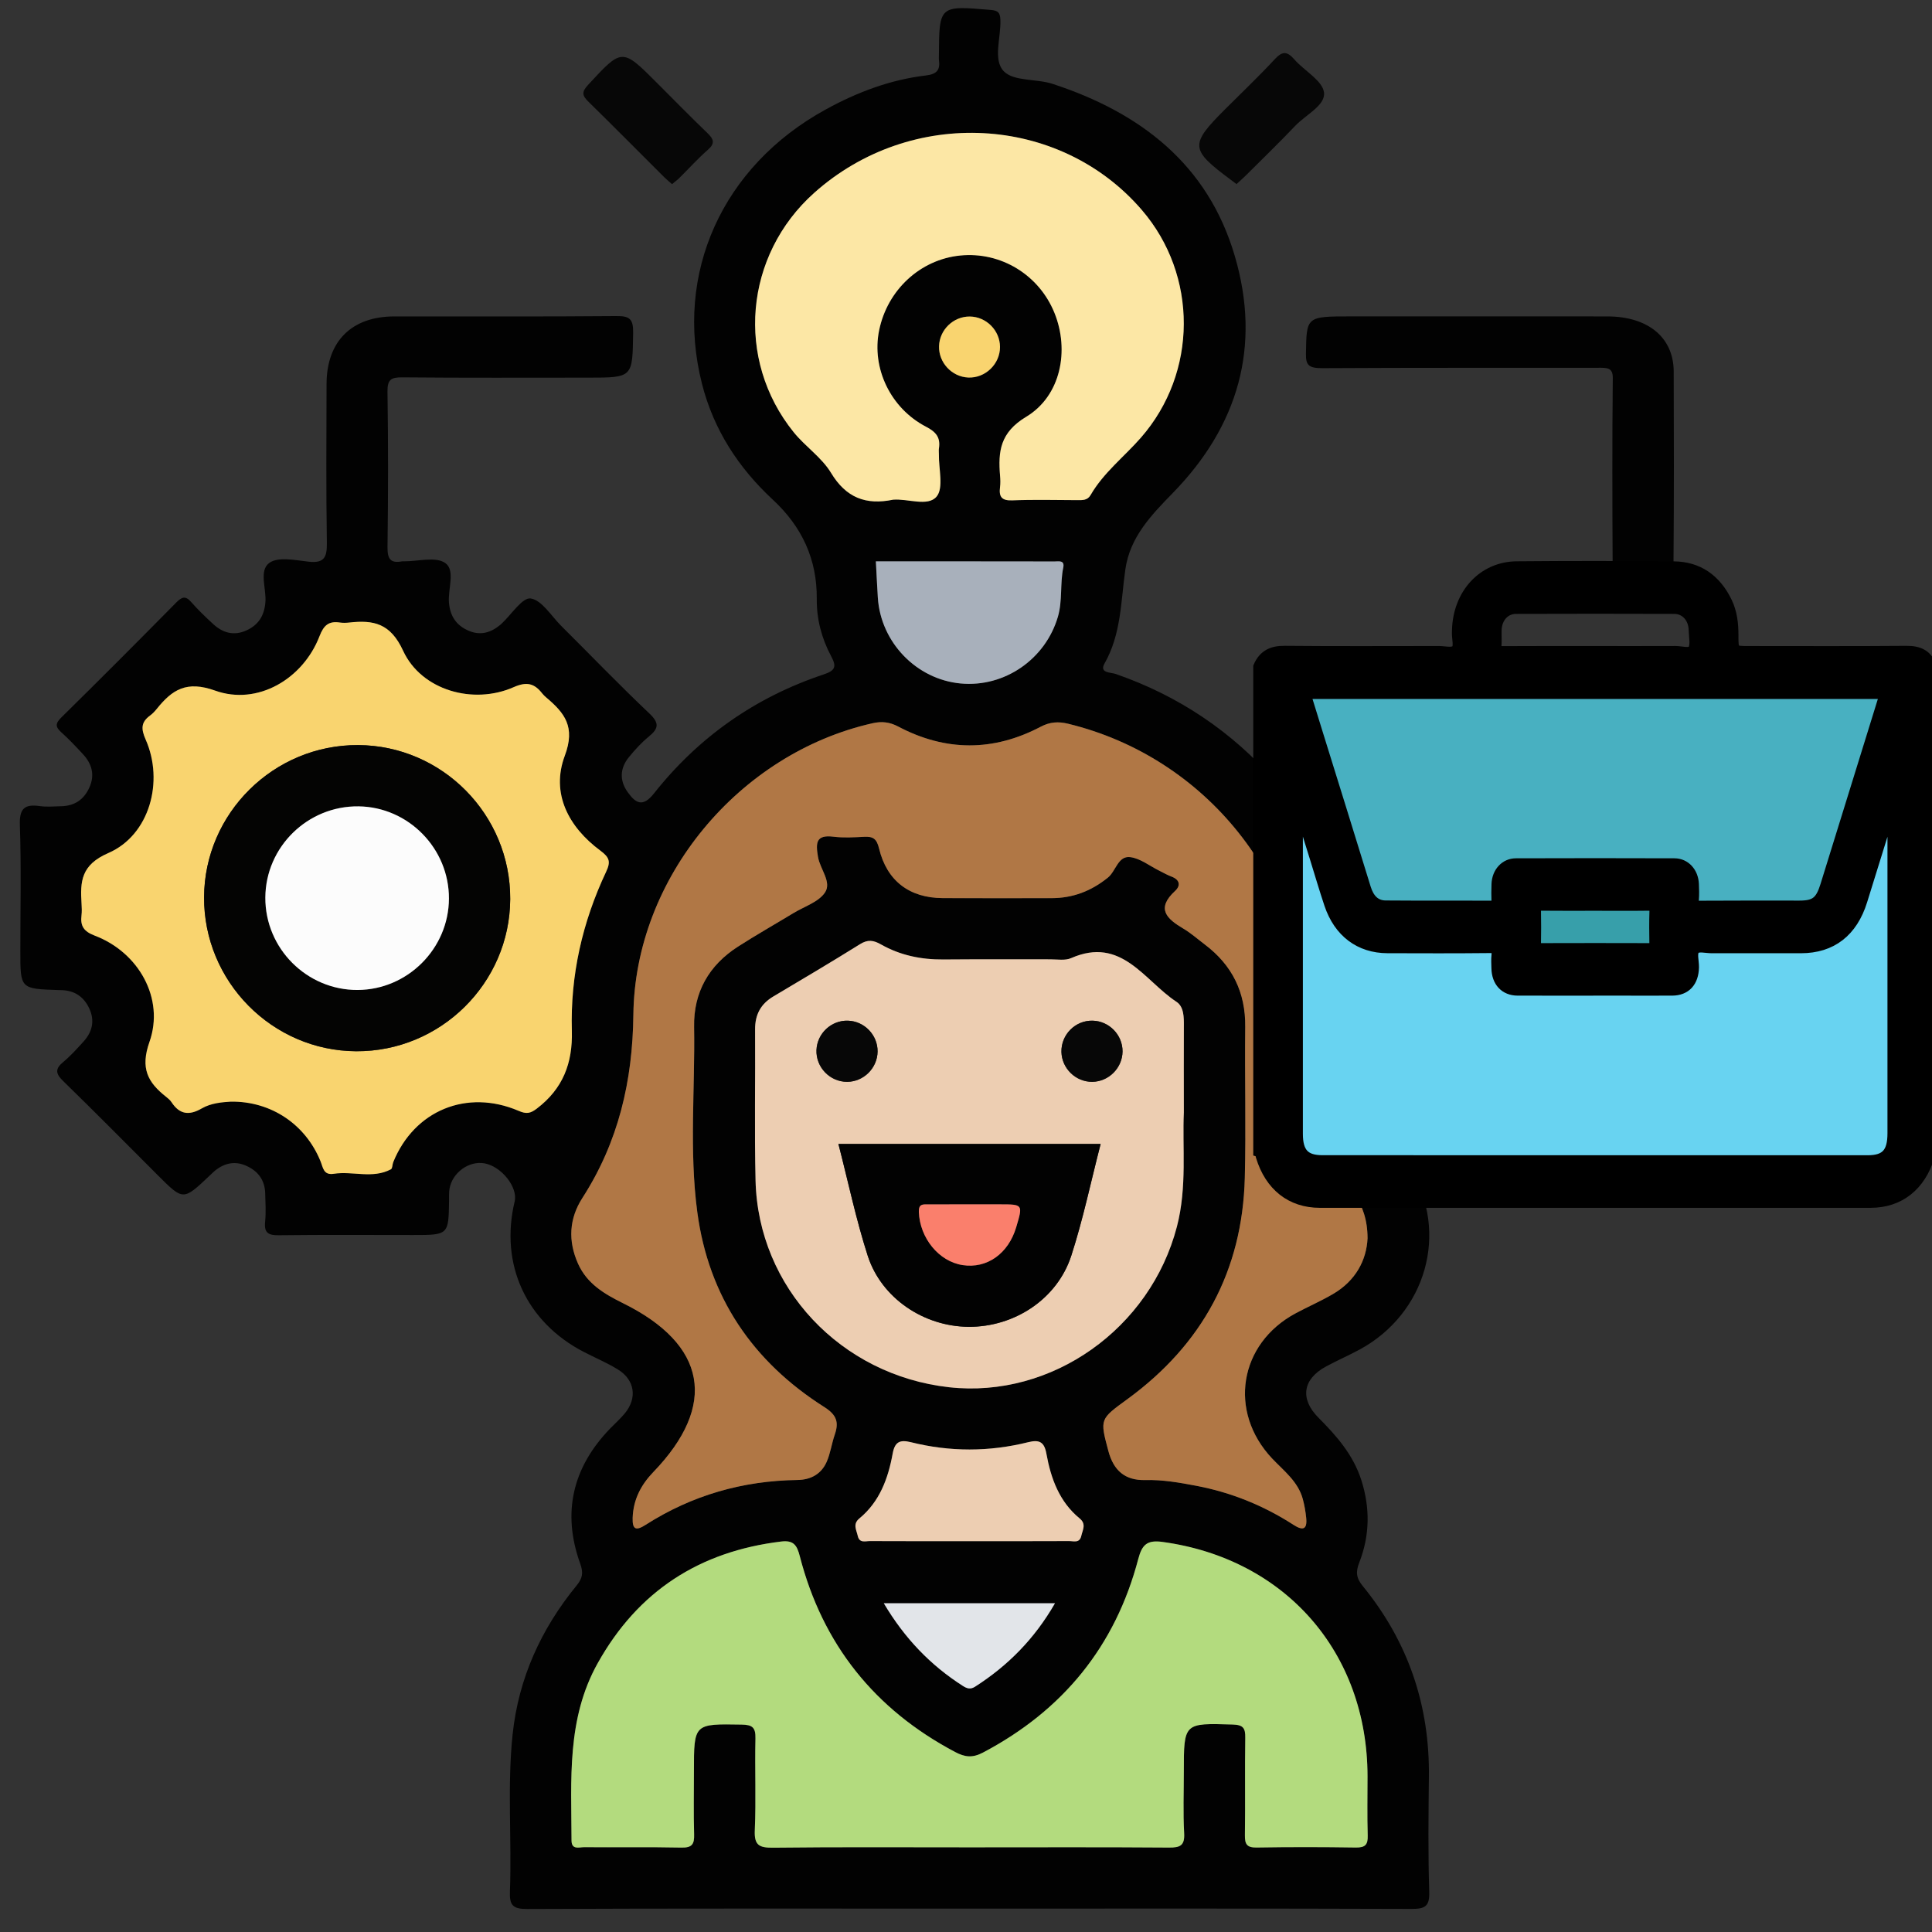 <?xml version="1.0" encoding="UTF-8"?>
<svg xmlns="http://www.w3.org/2000/svg" xmlns:xlink="http://www.w3.org/1999/xlink" version="1.1" id="Layer_1" x="0px" y="0px" width="95px" height="95px" viewBox="0 0 95 95" xml:space="preserve">
<rect x="0" y="0" width="95" height="95" fill="#333333" stroke="none"/>
<path fill-rule="evenodd" clip-rule="evenodd" fill="#020202" d="M47.663,93.85c-7.245,0-14.49-0.013-21.735,0.019  c-0.722,0.003-0.881-0.189-0.854-0.877c0.096-2.567-0.138-5.146,0.132-7.708c0.291-2.753,1.395-5.18,3.14-7.313  c0.292-0.358,0.352-0.618,0.186-1.077c-0.906-2.512-0.38-4.737,1.473-6.654c0.24-0.247,0.5-0.477,0.719-0.742  c0.623-0.757,0.492-1.65-0.346-2.162c-0.532-0.327-1.112-0.57-1.667-0.857c-2.84-1.469-4.145-4.308-3.404-7.401  c0.167-0.697-0.651-1.728-1.485-1.874c-0.765-0.136-1.582,0.454-1.719,1.251c-0.031,0.184-0.02,0.376-0.022,0.564  c-0.023,1.709-0.023,1.709-1.775,1.709c-2.195,0-4.391-0.016-6.586,0.011c-0.511,0.006-0.741-0.101-0.684-0.657  c0.047-0.467,0.017-0.941,0.004-1.41c-0.018-0.625-0.331-1.064-0.888-1.328c-0.57-0.273-1.097-0.169-1.578,0.218  c-0.097,0.079-0.184,0.17-0.276,0.256c-1.289,1.22-1.289,1.219-2.519-0.01c-1.553-1.553-3.094-3.114-4.668-4.646  c-0.38-0.368-0.414-0.601,0-0.942c0.359-0.299,0.677-0.653,0.993-1.001c0.441-0.483,0.568-1.039,0.278-1.648  c-0.264-0.554-0.708-0.861-1.332-0.883c-0.063-0.002-0.125-0.002-0.188-0.005C1,48.621,1,48.621,1,46.777  c0-2.07,0.048-4.142-0.023-6.209c-0.028-0.826,0.242-1.037,0.989-0.93c0.337,0.049,0.688,0.011,1.033,0.006  c0.662-0.011,1.127-0.321,1.398-0.925c0.278-0.622,0.119-1.165-0.322-1.64c-0.341-0.368-0.687-0.734-1.059-1.069  c-0.298-0.267-0.301-0.435,0-0.731c1.899-1.87,3.781-3.757,5.653-5.654c0.278-0.282,0.456-0.34,0.736-0.018  c0.328,0.378,0.695,0.725,1.062,1.066c0.473,0.44,1.014,0.609,1.639,0.331c0.603-0.269,0.89-0.731,0.944-1.391  c0.056-0.666-0.332-1.56,0.197-1.937c0.438-0.312,1.279-0.13,1.928-0.057c0.778,0.088,0.907-0.229,0.897-0.928  c-0.04-2.603-0.021-5.206-0.015-7.81c0.005-2.096,1.23-3.319,3.33-3.322c3.638-0.005,7.276,0.016,10.915-0.017  c0.643-0.006,0.84,0.129,0.83,0.806c-0.033,2.221-0.001,2.222-2.222,2.222c-3.042,0-6.085,0.015-9.127-0.014  c-0.568-0.006-0.739,0.117-0.73,0.713c0.038,2.54,0.035,5.082,0.001,7.621c-0.007,0.574,0.128,0.825,0.717,0.712  c0.031-0.005,0.063,0,0.094,0c0.69,0.003,1.553-0.244,2.023,0.079c0.515,0.354,0.132,1.273,0.187,1.943  c0.054,0.66,0.347,1.117,0.953,1.384c0.589,0.259,1.098,0.107,1.568-0.28c0.024-0.02,0.047-0.042,0.07-0.063  c0.48-0.445,1.021-1.297,1.426-1.237c0.552,0.081,1.007,0.853,1.495,1.339c1.444,1.438,2.858,2.908,4.337,4.309  c0.5,0.473,0.472,0.742-0.022,1.144c-0.361,0.294-0.682,0.649-0.979,1.012c-0.45,0.551-0.466,1.157-0.051,1.731  c0.386,0.534,0.734,0.749,1.285,0.051c2.192-2.771,4.983-4.731,8.339-5.849c0.58-0.193,0.648-0.384,0.373-0.896  c-0.463-0.866-0.716-1.817-0.707-2.797c0.02-1.977-0.732-3.577-2.167-4.907c-1.69-1.568-2.907-3.444-3.478-5.692  c-1.378-5.438,1-10.693,6.068-13.481c1.55-0.853,3.182-1.472,4.943-1.681c0.539-0.064,0.712-0.272,0.64-0.769  c-0.009-0.061-0.001-0.125-0.001-0.188c0.013-2.493,0.012-2.483,2.549-2.265c0.369,0.031,0.459,0.135,0.475,0.49  c0.033,0.866-0.381,1.97,0.172,2.53c0.494,0.501,1.597,0.355,2.393,0.615c4.309,1.41,7.634,3.946,8.96,8.463  c1.308,4.445,0.17,8.355-3.045,11.652c-1.064,1.091-2.109,2.173-2.335,3.753c-0.225,1.572-0.199,3.183-1.025,4.634  c-0.271,0.476,0.314,0.433,0.546,0.513c3.088,1.071,5.714,2.828,7.861,5.286c2.864,3.285,4.411,7.13,4.49,11.477  c0.049,2.744,0.696,5.217,2.134,7.563c1.931,3.148,0.771,7.117-2.471,8.887c-0.548,0.299-1.127,0.546-1.676,0.845  c-1.136,0.617-1.288,1.585-0.365,2.513c0.893,0.896,1.708,1.824,2.106,3.062c0.44,1.369,0.421,2.723-0.094,4.048  c-0.185,0.47-0.162,0.766,0.166,1.168c2.227,2.724,3.296,5.856,3.253,9.378c-0.021,1.881-0.044,3.765,0.017,5.645  c0.024,0.727-0.197,0.856-0.879,0.854C62.154,93.839,54.909,93.85,47.663,93.85z M67.245,60.889  c-0.004-0.928-0.248-1.567-0.628-2.155c-1.66-2.577-2.377-5.398-2.4-8.459c-0.053-6.983-4.916-13.04-11.689-14.687  c-0.479-0.117-0.895-0.095-1.347,0.143c-2.333,1.23-4.685,1.224-7.016-0.008c-0.42-0.222-0.811-0.263-1.258-0.161  c-6.583,1.485-11.686,7.622-11.761,14.337c-0.036,3.255-0.737,6.257-2.505,9.003c-0.656,1.019-0.716,2.11-0.217,3.231  c0.441,0.987,1.288,1.489,2.204,1.942c4.132,2.037,4.669,5.017,1.5,8.307c-0.613,0.637-0.986,1.358-1.017,2.255  c-0.02,0.59,0.174,0.637,0.64,0.339c2.274-1.453,4.772-2.167,7.467-2.204c0.656-0.009,1.168-0.293,1.432-0.89  c0.188-0.425,0.248-0.905,0.4-1.346c0.208-0.606,0.088-0.964-0.51-1.346c-3.531-2.237-5.695-5.425-6.251-9.588  c-0.404-3.022-0.106-6.075-0.157-9.112c-0.029-1.7,0.727-3.023,2.151-3.94c0.896-0.576,1.824-1.101,2.734-1.653  c0.536-0.324,1.239-0.543,1.553-1.017c0.339-0.513-0.248-1.146-0.347-1.751c-0.113-0.68-0.109-1.097,0.764-0.988  c0.494,0.062,1.003,0.032,1.503,0.005c0.435-0.022,0.62,0.086,0.737,0.574c0.384,1.596,1.495,2.43,3.121,2.44  c1.787,0.011,3.574,0.003,5.362,0.002c1.044,0,1.944-0.346,2.765-1.006c0.401-0.322,0.498-1.085,1.1-1.011  c0.499,0.061,0.959,0.436,1.438,0.671c0.196,0.097,0.387,0.208,0.591,0.285c0.413,0.154,0.464,0.443,0.181,0.705  c-0.949,0.874-0.415,1.371,0.403,1.854c0.375,0.222,0.707,0.519,1.058,0.783c1.343,1.015,2.006,2.346,1.986,4.048  c-0.027,2.476,0.043,4.955-0.021,7.431c-0.118,4.565-2.09,8.187-5.768,10.872c-1.36,0.993-1.366,0.964-0.938,2.562  c0.254,0.946,0.812,1.446,1.813,1.42c0.852-0.022,1.686,0.126,2.517,0.284c1.712,0.326,3.301,0.971,4.764,1.914  c0.461,0.299,0.69,0.246,0.63-0.342c-0.031-0.309-0.085-0.619-0.166-0.92c-0.233-0.866-0.933-1.387-1.511-1.998  c-2.169-2.302-1.628-5.643,1.159-7.138c0.607-0.325,1.243-0.601,1.837-0.948C66.666,62.975,67.195,61.959,67.245,60.889z   M47.696,90.837c3.261,0,6.523-0.014,9.783,0.012c0.549,0.005,0.782-0.096,0.747-0.711c-0.056-1-0.016-2.005-0.016-3.009  c0-2.423,0-2.402,2.408-2.33c0.515,0.016,0.622,0.182,0.613,0.653c-0.024,1.599,0.006,3.197-0.017,4.796  c-0.005,0.433,0.098,0.605,0.569,0.599c1.628-0.027,3.26-0.025,4.89,0c0.456,0.007,0.593-0.142,0.579-0.587  c-0.028-0.973-0.009-1.945-0.009-2.917c-0.007-6.099-4.05-10.698-10.075-11.522c-0.751-0.104-1.011,0.12-1.197,0.833  c-1.129,4.298-3.705,7.45-7.633,9.522c-0.514,0.271-0.885,0.233-1.374-0.026c-3.961-2.095-6.52-5.297-7.638-9.631  c-0.139-0.541-0.306-0.793-0.918-0.718c-4.012,0.485-7.034,2.434-9.016,5.977c-1.538,2.747-1.297,5.747-1.29,8.717  c0.001,0.479,0.368,0.335,0.615,0.336c1.599,0.012,3.199-0.015,4.797,0.019c0.517,0.011,0.63-0.174,0.616-0.647  c-0.031-1.033-0.009-2.069-0.009-3.104c0-2.355,0-2.336,2.346-2.297c0.534,0.007,0.691,0.148,0.679,0.682  c-0.035,1.505,0.035,3.013-0.032,4.515c-0.034,0.741,0.222,0.862,0.893,0.856C41.238,90.817,44.468,90.837,47.696,90.837z   M11.35,54.169c1.995-0.024,3.681,1.128,4.413,2.942c0.125,0.31,0.142,0.687,0.648,0.608c0.932-0.145,1.909,0.261,2.811-0.222  c0.077-0.042,0.066-0.232,0.113-0.35c1.032-2.541,3.62-3.614,6.171-2.521c0.376,0.163,0.571,0.13,0.892-0.115  c1.277-0.973,1.765-2.229,1.72-3.821c-0.078-2.732,0.519-5.349,1.684-7.82c0.233-0.493,0.173-0.705-0.283-1.042  c-1.57-1.162-2.439-2.821-1.748-4.665c0.534-1.424-0.007-2.099-0.907-2.86c-0.071-0.061-0.143-0.125-0.199-0.199  c-0.385-0.496-0.758-0.6-1.408-0.313c-1.987,0.877-4.539,0.156-5.437-1.792c-0.624-1.354-1.452-1.518-2.645-1.386  c-0.154,0.017-0.316,0.021-0.469-0.001c-0.545-0.08-0.789,0.137-0.996,0.673c-0.813,2.109-3.051,3.422-5.134,2.675  c-1.403-0.502-2.108-0.046-2.863,0.893c-0.097,0.121-0.207,0.24-0.332,0.331c-0.453,0.331-0.451,0.659-0.22,1.181  c0.914,2.064,0.191,4.702-1.831,5.581c-1.35,0.586-1.391,1.396-1.321,2.497c0.012,0.187,0.021,0.378-0.002,0.563  c-0.064,0.529,0.104,0.794,0.66,1.006c2.147,0.817,3.433,3.085,2.683,5.219c-0.46,1.306-0.084,1.993,0.821,2.706  c0.098,0.076,0.197,0.163,0.265,0.265c0.397,0.604,0.867,0.66,1.486,0.302C10.385,54.234,10.936,54.197,11.35,54.169z M58.212,54.7  c0-1.595-0.007-2.911,0.002-4.227c0.005-0.453,0.005-0.971-0.367-1.214c-1.581-1.038-2.695-3.237-5.176-2.146  c-0.295,0.13-0.682,0.059-1.026,0.06c-1.755,0.005-3.51-0.009-5.264,0.007c-1.088,0.009-2.118-0.205-3.063-0.741  c-0.364-0.208-0.644-0.251-1.025-0.013c-1.406,0.877-2.833,1.721-4.259,2.569c-0.625,0.369-0.91,0.896-0.904,1.626  c0.016,2.476-0.035,4.953,0.023,7.427c0.124,5.259,4.188,9.572,9.513,10.166c5.05,0.562,9.901-2.878,11.207-7.902  C58.379,58.361,58.131,56.387,58.212,54.7z M43.918,24.57c0.723-0.06,1.706,0.355,2.133-0.149c0.36-0.425,0.101-1.374,0.116-2.09  c0.002-0.094-0.013-0.189,0.002-0.282c0.082-0.533-0.136-0.807-0.633-1.064c-1.754-0.912-2.682-2.883-2.311-4.726  c0.401-1.998,2.023-3.499,3.991-3.694c1.999-0.198,3.877,0.948,4.635,2.824c0.744,1.842,0.316,4.08-1.39,5.106  c-1.283,0.772-1.387,1.699-1.286,2.899c0.017,0.187,0.022,0.379-0.002,0.564c-0.061,0.47,0.08,0.667,0.603,0.646  c1.065-0.042,2.132-0.015,3.197-0.011c0.255,0.001,0.5,0.015,0.653-0.25c0.638-1.104,1.65-1.879,2.474-2.821  c2.794-3.195,2.813-7.982,0.045-11.197C52.099,5.623,44.796,5.239,40.041,9.48c-3.441,3.068-3.896,8.199-1.015,11.771  c0.569,0.706,1.381,1.242,1.839,2.002C41.604,24.478,42.581,24.848,43.918,24.57z M43.068,27.604  c0.036,0.66,0.062,1.222,0.097,1.782c0.141,2.201,1.898,4.021,4.075,4.222c2.161,0.2,4.169-1.198,4.779-3.282  c0.232-0.799,0.098-1.621,0.264-2.419c0.077-0.375-0.231-0.299-0.422-0.299C48.953,27.603,46.046,27.604,43.068,27.604z   M47.674,75.781c1.629,0,3.26,0.005,4.892-0.004c0.223-0.002,0.519,0.118,0.603-0.257c0.066-0.294,0.255-0.577-0.079-0.854  c-1.003-0.822-1.417-1.967-1.638-3.188c-0.104-0.575-0.346-0.698-0.893-0.563c-1.921,0.479-3.852,0.48-5.771,0  c-0.547-0.135-0.79-0.015-0.895,0.563c-0.221,1.22-0.638,2.364-1.639,3.188c-0.333,0.276-0.144,0.56-0.078,0.854  c0.083,0.375,0.379,0.255,0.603,0.257C44.412,75.786,46.042,75.781,47.674,75.781z M43.458,78.835  c1.019,1.72,2.289,3.043,3.886,4.064c0.198,0.126,0.369,0.186,0.596,0.042c1.62-1.036,2.931-2.357,3.935-4.106  C49.03,78.835,46.308,78.835,43.458,78.835z M47.689,15.564c-0.806-0.009-1.492,0.65-1.515,1.459  c-0.022,0.806,0.627,1.504,1.434,1.541c0.841,0.038,1.567-0.664,1.563-1.507C49.168,16.249,48.498,15.574,47.689,15.564z"></path>
<path fill-rule="evenodd" clip-rule="evenodd" fill="#020202" d="M72.188,15.558c2.29,0,4.579-0.005,6.867,0.001  c1.991,0.007,3.237,1.04,3.244,2.703c0.011,3.083,0.016,6.166-0.009,9.247c-0.004,0.544,0.022,1.21,0.022,1.21h-3  c0,0-0.014-0.578-0.016-0.956c-0.014-3.056-0.024-6.112,0.008-9.168c0.008-0.531-0.289-0.512-0.732-0.511  c-4.516,0.007-9.028-0.008-13.543,0.019c-0.67,0.004-0.821-0.146-0.813-0.693c0.029-1.853,0.002-1.853,2.235-1.853  C68.363,15.558,70.277,15.558,72.188,15.558z"></path>
<path fill-rule="evenodd" clip-rule="evenodd" fill="#070707" d="M33.045,9.055c-0.15-0.133-0.271-0.229-0.38-0.338  c-1.243-1.239-2.477-2.487-3.729-3.714c-0.302-0.296-0.352-0.47-0.025-0.823c1.682-1.821,1.668-1.833,3.41-0.087  c0.819,0.82,1.631,1.648,2.466,2.452c0.306,0.295,0.387,0.501,0.02,0.821c-0.494,0.432-0.936,0.925-1.404,1.387  C33.299,8.855,33.178,8.943,33.045,9.055z"></path>
<path fill-rule="evenodd" clip-rule="evenodd" fill="#070707" d="M60.801,9.052c-0.113-0.085-0.206-0.156-0.299-0.225  c-1.987-1.48-2.005-1.712-0.259-3.457c0.819-0.82,1.661-1.619,2.448-2.468c0.377-0.405,0.611-0.374,0.953,0.019  c0.493,0.565,1.396,1.044,1.461,1.636c0.071,0.625-0.901,1.089-1.415,1.629c-0.797,0.839-1.631,1.645-2.452,2.463  C61.106,8.781,60.965,8.901,60.801,9.052z"></path>
<path fill-rule="evenodd" clip-rule="evenodd" fill="#B07745" d="M67.245,60.889c-0.05,1.07-0.579,2.086-1.699,2.74  c-0.594,0.348-1.229,0.623-1.837,0.948c-2.787,1.495-3.328,4.836-1.159,7.138c0.578,0.611,1.277,1.132,1.511,1.998  c0.081,0.301,0.135,0.611,0.166,0.92c0.061,0.588-0.169,0.641-0.63,0.342c-1.463-0.943-3.052-1.588-4.764-1.914  c-0.831-0.158-1.665-0.307-2.517-0.284c-1.001,0.026-1.559-0.474-1.813-1.42c-0.428-1.598-0.422-1.568,0.938-2.562  c3.678-2.686,5.649-6.307,5.768-10.872c0.063-2.476-0.007-4.955,0.021-7.431c0.02-1.702-0.644-3.034-1.986-4.048  c-0.351-0.265-0.683-0.562-1.058-0.783c-0.818-0.484-1.353-0.98-0.403-1.854c0.283-0.262,0.232-0.551-0.181-0.705  c-0.204-0.076-0.395-0.188-0.591-0.285c-0.479-0.235-0.938-0.61-1.438-0.671c-0.602-0.074-0.698,0.689-1.1,1.011  c-0.82,0.66-1.721,1.006-2.765,1.006c-1.788,0-3.575,0.008-5.362-0.002c-1.626-0.01-2.737-0.844-3.121-2.44  c-0.117-0.488-0.302-0.597-0.737-0.574c-0.5,0.026-1.009,0.056-1.503-0.005c-0.873-0.109-0.877,0.308-0.764,0.988  c0.099,0.605,0.687,1.239,0.347,1.751c-0.314,0.474-1.017,0.692-1.553,1.017c-0.911,0.552-1.838,1.077-2.734,1.653  c-1.424,0.917-2.181,2.24-2.151,3.94c0.051,3.037-0.247,6.09,0.157,9.112c0.556,4.163,2.72,7.351,6.251,9.588  c0.599,0.382,0.719,0.739,0.51,1.346c-0.153,0.44-0.213,0.921-0.4,1.346c-0.264,0.597-0.776,0.881-1.432,0.89  c-2.695,0.037-5.193,0.751-7.467,2.204c-0.465,0.298-0.659,0.251-0.64-0.339c0.03-0.896,0.403-1.618,1.017-2.255  c3.169-3.29,2.632-6.27-1.5-8.307c-0.916-0.453-1.763-0.955-2.204-1.942c-0.499-1.121-0.438-2.213,0.217-3.231  c1.769-2.746,2.469-5.748,2.505-9.003c0.075-6.716,5.178-12.853,11.761-14.337c0.448-0.102,0.838-0.061,1.258,0.161  c2.331,1.232,4.683,1.238,7.016,0.008c0.452-0.238,0.867-0.26,1.347-0.143c6.773,1.647,11.637,7.704,11.689,14.687  c0.023,3.061,0.74,5.882,2.4,8.459C66.997,59.321,67.241,59.961,67.245,60.889z"></path>
<path fill-rule="evenodd" clip-rule="evenodd" fill="#B3DB7E" d="M47.696,90.837c-3.229,0-6.458-0.02-9.688,0.017  c-0.671,0.006-0.927-0.115-0.893-0.856c0.066-1.502-0.003-3.01,0.032-4.515c0.012-0.533-0.145-0.675-0.679-0.682  c-2.346-0.039-2.346-0.059-2.346,2.297c0,1.034-0.022,2.07,0.009,3.104c0.014,0.474-0.099,0.658-0.616,0.647  c-1.598-0.033-3.198-0.007-4.797-0.019c-0.247-0.001-0.614,0.143-0.615-0.336c-0.007-2.97-0.249-5.97,1.29-8.717  c1.982-3.543,5.004-5.491,9.016-5.977c0.612-0.075,0.779,0.177,0.918,0.718c1.118,4.334,3.677,7.536,7.638,9.631  c0.489,0.26,0.86,0.298,1.374,0.026c3.928-2.072,6.504-5.225,7.633-9.522c0.187-0.713,0.446-0.938,1.197-0.833  c6.025,0.824,10.068,5.424,10.075,11.522c0,0.972-0.02,1.944,0.009,2.917c0.014,0.445-0.123,0.594-0.579,0.587  c-1.63-0.025-3.262-0.027-4.89,0c-0.472,0.007-0.574-0.166-0.569-0.599c0.022-1.599-0.008-3.197,0.017-4.796  c0.009-0.472-0.099-0.638-0.613-0.653c-2.408-0.072-2.408-0.093-2.408,2.33c0,1.004-0.04,2.009,0.016,3.009  c0.035,0.615-0.198,0.716-0.747,0.711C54.22,90.823,50.957,90.837,47.696,90.837z"></path>
<path fill-rule="evenodd" clip-rule="evenodd" fill="#F9D46F" d="M11.35,54.169c-0.415,0.028-0.965,0.065-1.428,0.333  C9.304,54.86,8.834,54.805,8.437,54.2c-0.067-0.102-0.167-0.188-0.265-0.265c-0.905-0.713-1.282-1.4-0.821-2.706  c0.75-2.134-0.536-4.402-2.683-5.219c-0.556-0.212-0.724-0.477-0.66-1.006c0.022-0.185,0.014-0.376,0.002-0.563  c-0.07-1.1-0.029-1.911,1.321-2.497c2.022-0.879,2.745-3.517,1.831-5.581c-0.23-0.522-0.233-0.85,0.22-1.181  c0.125-0.091,0.234-0.21,0.332-0.331c0.755-0.939,1.46-1.396,2.863-0.893c2.083,0.747,4.321-0.566,5.134-2.675  c0.207-0.537,0.451-0.753,0.996-0.673c0.153,0.022,0.314,0.019,0.469,0.001c1.193-0.132,2.021,0.033,2.645,1.386  c0.898,1.949,3.449,2.67,5.437,1.792c0.65-0.287,1.023-0.182,1.408,0.313c0.057,0.073,0.128,0.138,0.199,0.199  c0.9,0.761,1.441,1.436,0.907,2.86c-0.691,1.844,0.178,3.503,1.748,4.665c0.456,0.338,0.516,0.55,0.283,1.042  c-1.166,2.471-1.762,5.088-1.684,7.82c0.045,1.592-0.443,2.849-1.72,3.821c-0.321,0.245-0.516,0.278-0.892,0.115  c-2.551-1.094-5.139-0.021-6.171,2.521c-0.047,0.117-0.036,0.308-0.113,0.35c-0.902,0.482-1.879,0.077-2.811,0.222  c-0.507,0.078-0.523-0.299-0.648-0.608C15.031,55.297,13.345,54.145,11.35,54.169z M25.088,44.211  c0.02-4.149-3.343-7.554-7.479-7.573c-4.146-0.02-7.555,3.345-7.574,7.479c-0.02,4.145,3.346,7.554,7.479,7.575  C21.658,51.713,25.068,48.346,25.088,44.211z"></path>
<path fill-rule="evenodd" clip-rule="evenodd" fill="#EDCEB2" d="M58.212,54.7c-0.081,1.687,0.167,3.661-0.34,5.611  c-1.306,5.024-6.156,8.464-11.207,7.902c-5.325-0.594-9.389-4.907-9.513-10.166c-0.058-2.474-0.007-4.951-0.023-7.427  c-0.005-0.73,0.279-1.257,0.904-1.626c1.425-0.848,2.853-1.692,4.259-2.569c0.381-0.238,0.661-0.194,1.025,0.013  c0.945,0.536,1.975,0.75,3.063,0.741c1.754-0.016,3.509-0.001,5.264-0.007c0.345-0.001,0.731,0.07,1.026-0.06  c2.48-1.09,3.595,1.108,5.176,2.146c0.372,0.243,0.372,0.761,0.367,1.214C58.205,51.789,58.212,53.105,58.212,54.7z M54.12,56.251  c-4.326,0-8.568,0-12.894,0c0.482,1.868,0.866,3.706,1.437,5.485c0.674,2.099,2.759,3.49,4.965,3.506  c2.255,0.014,4.366-1.37,5.053-3.511C53.256,59.954,53.639,58.115,54.12,56.251z M43.152,51.708c0.01-0.812-0.649-1.497-1.462-1.519  c-0.813-0.023-1.506,0.623-1.542,1.438c-0.037,0.847,0.66,1.571,1.508,1.568C42.465,53.192,43.143,52.52,43.152,51.708z   M53.708,53.195c0.809-0.008,1.483-0.683,1.489-1.494c0.005-0.812-0.655-1.492-1.469-1.512c-0.852-0.021-1.555,0.686-1.535,1.538  C52.213,52.539,52.896,53.202,53.708,53.195z"></path>
<path fill-rule="evenodd" clip-rule="evenodd" fill="#FCE7A5" d="M43.918,24.57c-1.337,0.278-2.315-0.092-3.054-1.318  c-0.458-0.76-1.27-1.296-1.839-2.002c-2.881-3.572-2.426-8.702,1.015-11.771c4.755-4.241,12.058-3.857,16.105,0.845  c2.768,3.215,2.749,8.002-0.045,11.197c-0.823,0.941-1.836,1.717-2.474,2.821c-0.153,0.266-0.398,0.251-0.653,0.25  c-1.065-0.004-2.132-0.031-3.197,0.011c-0.522,0.021-0.663-0.176-0.603-0.646c0.024-0.185,0.019-0.377,0.002-0.564  c-0.101-1.2,0.003-2.127,1.286-2.899c1.706-1.027,2.134-3.264,1.39-5.106c-0.758-1.876-2.637-3.022-4.635-2.824  c-1.968,0.195-3.59,1.696-3.991,3.694c-0.371,1.843,0.557,3.814,2.311,4.726c0.497,0.258,0.714,0.532,0.633,1.064  c-0.015,0.092,0,0.188-0.002,0.282c-0.015,0.716,0.244,1.666-0.116,2.09C45.624,24.926,44.642,24.511,43.918,24.57z"></path>
<path fill-rule="evenodd" clip-rule="evenodd" fill="#A8B0BB" d="M43.068,27.604c2.978,0,5.885-0.002,8.793,0.004  c0.19,0,0.499-0.076,0.422,0.299c-0.166,0.798-0.031,1.621-0.264,2.419c-0.61,2.084-2.618,3.482-4.779,3.282  c-2.176-0.201-3.934-2.021-4.075-4.222C43.13,28.826,43.104,28.265,43.068,27.604z"></path>
<path fill-rule="evenodd" clip-rule="evenodd" fill="#EDCEB2" d="M47.674,75.781c-1.632,0-3.263,0.005-4.894-0.004  c-0.224-0.002-0.52,0.118-0.603-0.257c-0.066-0.294-0.255-0.577,0.078-0.854c1-0.824,1.417-1.969,1.639-3.188  c0.105-0.577,0.348-0.697,0.895-0.563c1.919,0.48,3.85,0.479,5.771,0c0.547-0.136,0.789-0.013,0.893,0.563  c0.221,1.222,0.635,2.366,1.638,3.188c0.334,0.276,0.146,0.56,0.079,0.854c-0.084,0.375-0.38,0.255-0.603,0.257  C50.935,75.786,49.304,75.781,47.674,75.781z"></path>
<path fill-rule="evenodd" clip-rule="evenodd" fill="#E2E5E9" d="M43.458,78.835c2.849,0,5.572,0,8.417,0  c-1.004,1.749-2.314,3.07-3.935,4.106c-0.227,0.144-0.398,0.084-0.596-0.042C45.748,81.878,44.477,80.555,43.458,78.835z"></path>
<path fill-rule="evenodd" clip-rule="evenodd" fill="#F9D46F" d="M47.689,15.564c0.809,0.01,1.479,0.685,1.483,1.493  c0.004,0.843-0.723,1.544-1.563,1.507c-0.807-0.036-1.457-0.734-1.434-1.541C46.197,16.214,46.883,15.555,47.689,15.564z"></path>
<path fill-rule="evenodd" clip-rule="evenodd" fill="#040403" d="M25.088,44.211c-0.02,4.135-3.43,7.502-7.574,7.48  c-4.133-0.021-7.499-3.431-7.479-7.575c0.02-4.133,3.428-7.499,7.574-7.479C21.745,36.657,25.107,40.062,25.088,44.211z   M22.075,44.188c0.011-2.464-1.989-4.506-4.442-4.538c-2.503-0.032-4.575,1.995-4.585,4.489c-0.01,2.498,2.039,4.549,4.536,4.54  C20.041,48.669,22.064,46.646,22.075,44.188z"></path>
<path fill-rule="evenodd" clip-rule="evenodd" fill="#020202" d="M54.12,56.251c-0.481,1.864-0.864,3.703-1.438,5.48  c-0.688,2.141-2.798,3.524-5.053,3.511c-2.206-0.016-4.292-1.407-4.965-3.506c-0.571-1.779-0.955-3.617-1.437-5.485  C45.552,56.251,49.794,56.251,54.12,56.251z M47.683,59.221c-0.687,0-1.372-0.001-2.058,0c-0.254,0-0.458-0.026-0.443,0.38  c0.048,1.27,0.974,2.427,2.154,2.607c1.193,0.183,2.247-0.562,2.633-1.864c0.334-1.123,0.334-1.123-0.789-1.124  C48.68,59.22,48.182,59.22,47.683,59.221z"></path>
<path fill-rule="evenodd" clip-rule="evenodd" fill="#070707" d="M43.152,51.708c-0.01,0.812-0.687,1.484-1.496,1.487  c-0.848,0.003-1.545-0.722-1.508-1.568c0.036-0.814,0.729-1.461,1.542-1.438C42.503,50.211,43.163,50.896,43.152,51.708z"></path>
<path fill-rule="evenodd" clip-rule="evenodd" fill="#070707" d="M53.708,53.195c-0.813,0.007-1.495-0.656-1.515-1.468  c-0.02-0.853,0.684-1.56,1.535-1.538c0.813,0.02,1.474,0.7,1.469,1.512C55.191,52.513,54.517,53.188,53.708,53.195z"></path>
<path fill-rule="evenodd" clip-rule="evenodd" fill="#FCFCFC" d="M22.075,44.188c-0.011,2.458-2.035,4.481-4.492,4.491  c-2.497,0.01-4.546-2.042-4.536-4.54c0.011-2.494,2.082-4.521,4.585-4.489C20.086,39.682,22.086,41.724,22.075,44.188z"></path>
<path fill-rule="evenodd" clip-rule="evenodd" fill="#FA7F6C" d="M47.683,59.22c0.499,0,0.997,0,1.497,0  c1.123,0.001,1.123,0.001,0.789,1.124c-0.386,1.303-1.439,2.047-2.633,1.864c-1.18-0.181-2.105-1.338-2.154-2.607  c-0.015-0.406,0.189-0.38,0.443-0.38C46.312,59.22,46.997,59.221,47.683,59.22z"></path>
<g>
	<path fill-rule="evenodd" clip-rule="evenodd" stroke="#000000" stroke-width="0.5" stroke-miterlimit="10" d="M61.875,56.637   c0-7.95,0-15.903,0-23.856c0.257-0.6,0.698-0.781,1.301-0.775c2.521,0.024,5.044,0.01,7.565,0.009c0.288,0,0.666,0.106,0.844-0.048   c0.185-0.161,0.039-0.584,0.059-0.893c0.002-0.023,0-0.046,0.002-0.069c0.041-1.797,1.261-3.139,2.933-3.155   c2.575-0.023,5.153-0.024,7.728,0.003c1.182,0.011,2.07,0.611,2.62,1.756c0.242,0.508,0.306,1.053,0.306,1.615   c-0.002,0.792,0,0.792,0.749,0.792c2.588,0,5.175,0.013,7.761-0.009c0.617-0.005,1.061,0.183,1.259,0.845   c0,7.929,0,15.856,0,23.786c-0.103,0.034-0.098,0.142-0.123,0.226c-0.442,1.452-1.476,2.276-2.9,2.277   c-9.026,0.003-18.052,0.003-27.078,0c-1.426-0.001-2.458-0.825-2.9-2.277C61.973,56.778,61.978,56.671,61.875,56.637z    M93.06,39.575c-0.052,0.112-0.064,0.13-0.07,0.15c-0.473,1.522-0.946,3.044-1.419,4.569c-0.477,1.53-1.503,2.326-3.009,2.328   c-1.466,0-2.932-0.002-4.397,0c-0.28,0-0.65-0.106-0.811,0.044c-0.188,0.176-0.055,0.588-0.061,0.895   c-0.016,0.723-0.396,1.143-1.068,1.146c-0.896,0.005-1.789,0-2.686,0c-1.639,0-3.275,0.005-4.915,0   c-0.632-0.004-1.026-0.43-1.038-1.105c-0.005-0.207-0.02-0.418,0.003-0.625c0.03-0.279-0.042-0.365-0.321-0.363   c-1.683,0.018-3.363,0.012-5.046,0.007c-1.367-0.005-2.394-0.776-2.857-2.158c-0.251-0.75-0.474-1.511-0.708-2.267   c-0.266-0.848-0.529-1.696-0.792-2.542c-0.016,0.002-0.032,0.006-0.049,0.011c0,0.113,0,0.225,0,0.338c0,5.251,0,10.5,0,15.75   c0,0.932,0.345,1.3,1.213,1.3c8.938,0.003,17.875,0.003,26.812,0.003c0.884-0.003,1.22-0.366,1.22-1.332c0-5.237,0-10.476,0-15.714   C93.06,39.895,93.06,39.779,93.06,39.575z M92.677,34.12c-9.511,0-18.983,0-28.479,0c0.201,0.646,0.394,1.27,0.586,1.893   c0.793,2.555,1.59,5.106,2.376,7.664c0.16,0.518,0.459,0.848,0.974,0.852c1.759,0.015,3.516,0.004,5.274,0.009   c0.144,0.001,0.185-0.046,0.18-0.196c-0.01-0.29-0.011-0.58,0.001-0.869c0.021-0.576,0.413-1.016,0.95-1.018   c2.599-0.009,5.198-0.009,7.796,0c0.537,0.001,0.928,0.44,0.952,1.018c0.01,0.254,0.021,0.51-0.002,0.763   c-0.02,0.244,0.048,0.307,0.277,0.305c1.641-0.013,3.279-0.006,4.918-0.006c0.77,0,1.032-0.206,1.275-0.989   c0.401-1.294,0.803-2.588,1.203-3.881C91.53,37.823,92.101,35.983,92.677,34.12z M78.438,32.016c1.314,0,2.629,0.004,3.941-0.002   c0.297-0.001,0.717,0.144,0.86-0.06c0.15-0.215,0.054-0.641,0.047-0.974c-0.015-0.596-0.407-1.043-0.958-1.044   c-2.596-0.009-5.191-0.009-7.785,0c-0.551,0.001-0.939,0.449-0.956,1.046c-0.009,0.254,0.015,0.512-0.007,0.764   c-0.022,0.244,0.072,0.276,0.271,0.275C75.38,32.012,76.91,32.016,78.438,32.016z M78.437,44.535c-0.895,0-1.789,0.006-2.684-0.004   c-0.184-0.002-0.235,0.051-0.23,0.249c0.012,0.544,0.008,1.089,0,1.633c-0.004,0.168,0.043,0.212,0.197,0.212   c1.813-0.006,3.623-0.006,5.436,0c0.155,0,0.201-0.045,0.197-0.212c-0.008-0.534-0.015-1.067,0.003-1.599   c0.006-0.229-0.057-0.287-0.268-0.283C80.205,44.543,79.321,44.535,78.437,44.535z"></path>
	<path fill-rule="evenodd" clip-rule="evenodd" fill="#68D3F1" stroke="#000000" stroke-width="0.5" stroke-miterlimit="10" d="   M93.06,39.575c0,0.204,0,0.319,0,0.435c0,5.238,0,10.477,0,15.714c0,0.966-0.336,1.329-1.22,1.332c-8.937,0-17.873,0-26.812-0.003   c-0.868,0-1.213-0.368-1.213-1.3c0-5.25,0-10.499,0-15.75c0-0.113,0-0.225,0-0.338c0.017-0.004,0.033-0.008,0.049-0.011   c0.263,0.846,0.526,1.694,0.792,2.542c0.234,0.756,0.457,1.517,0.708,2.267c0.464,1.381,1.49,2.153,2.857,2.158   c1.683,0.005,3.363,0.011,5.046-0.007c0.279-0.002,0.352,0.084,0.321,0.363c-0.022,0.207-0.008,0.418-0.003,0.625   c0.012,0.676,0.406,1.102,1.038,1.105c1.64,0.005,3.276,0,4.915,0c0.896,0,1.79,0.005,2.686,0c0.672-0.004,1.053-0.424,1.068-1.146   c0.006-0.307-0.127-0.719,0.061-0.895c0.16-0.15,0.53-0.044,0.811-0.044c1.466-0.002,2.932,0,4.397,0   c1.506-0.002,2.532-0.798,3.009-2.328c0.473-1.524,0.946-3.046,1.419-4.569C92.995,39.705,93.008,39.687,93.06,39.575z"></path>
	<path fill-rule="evenodd" clip-rule="evenodd" fill="#48B0C1" stroke="#000000" stroke-width="0.5" stroke-miterlimit="10" d="   M92.677,34.12c-0.576,1.863-1.146,3.703-1.718,5.544c-0.4,1.293-0.802,2.587-1.203,3.881c-0.243,0.783-0.506,0.989-1.275,0.989   c-1.639,0-3.277-0.006-4.918,0.006c-0.229,0.002-0.297-0.062-0.277-0.305c0.022-0.253,0.012-0.509,0.002-0.763   c-0.024-0.577-0.415-1.016-0.952-1.018c-2.598-0.009-5.197-0.009-7.796,0c-0.537,0.001-0.929,0.442-0.95,1.018   c-0.012,0.29-0.011,0.58-0.001,0.869c0.005,0.15-0.036,0.197-0.18,0.196c-1.759-0.005-3.516,0.005-5.274-0.009   c-0.515-0.004-0.813-0.334-0.974-0.852c-0.786-2.557-1.583-5.109-2.376-7.664c-0.192-0.623-0.385-1.247-0.586-1.893   C73.693,34.12,83.166,34.12,92.677,34.12z"></path>
	<path fill-rule="evenodd" clip-rule="evenodd" fill="#379FAA" stroke="#000000" stroke-width="0.5" stroke-miterlimit="10" d="   M78.437,44.535c0.885,0,1.769,0.008,2.651-0.004c0.211-0.003,0.273,0.055,0.268,0.283c-0.018,0.532-0.011,1.065-0.003,1.599   c0.004,0.167-0.042,0.212-0.197,0.212c-1.813-0.006-3.623-0.006-5.436,0c-0.154,0-0.201-0.044-0.197-0.212   c0.008-0.544,0.012-1.089,0-1.633c-0.005-0.198,0.047-0.251,0.23-0.249C76.647,44.541,77.542,44.535,78.437,44.535z"></path>
</g>
</svg>
